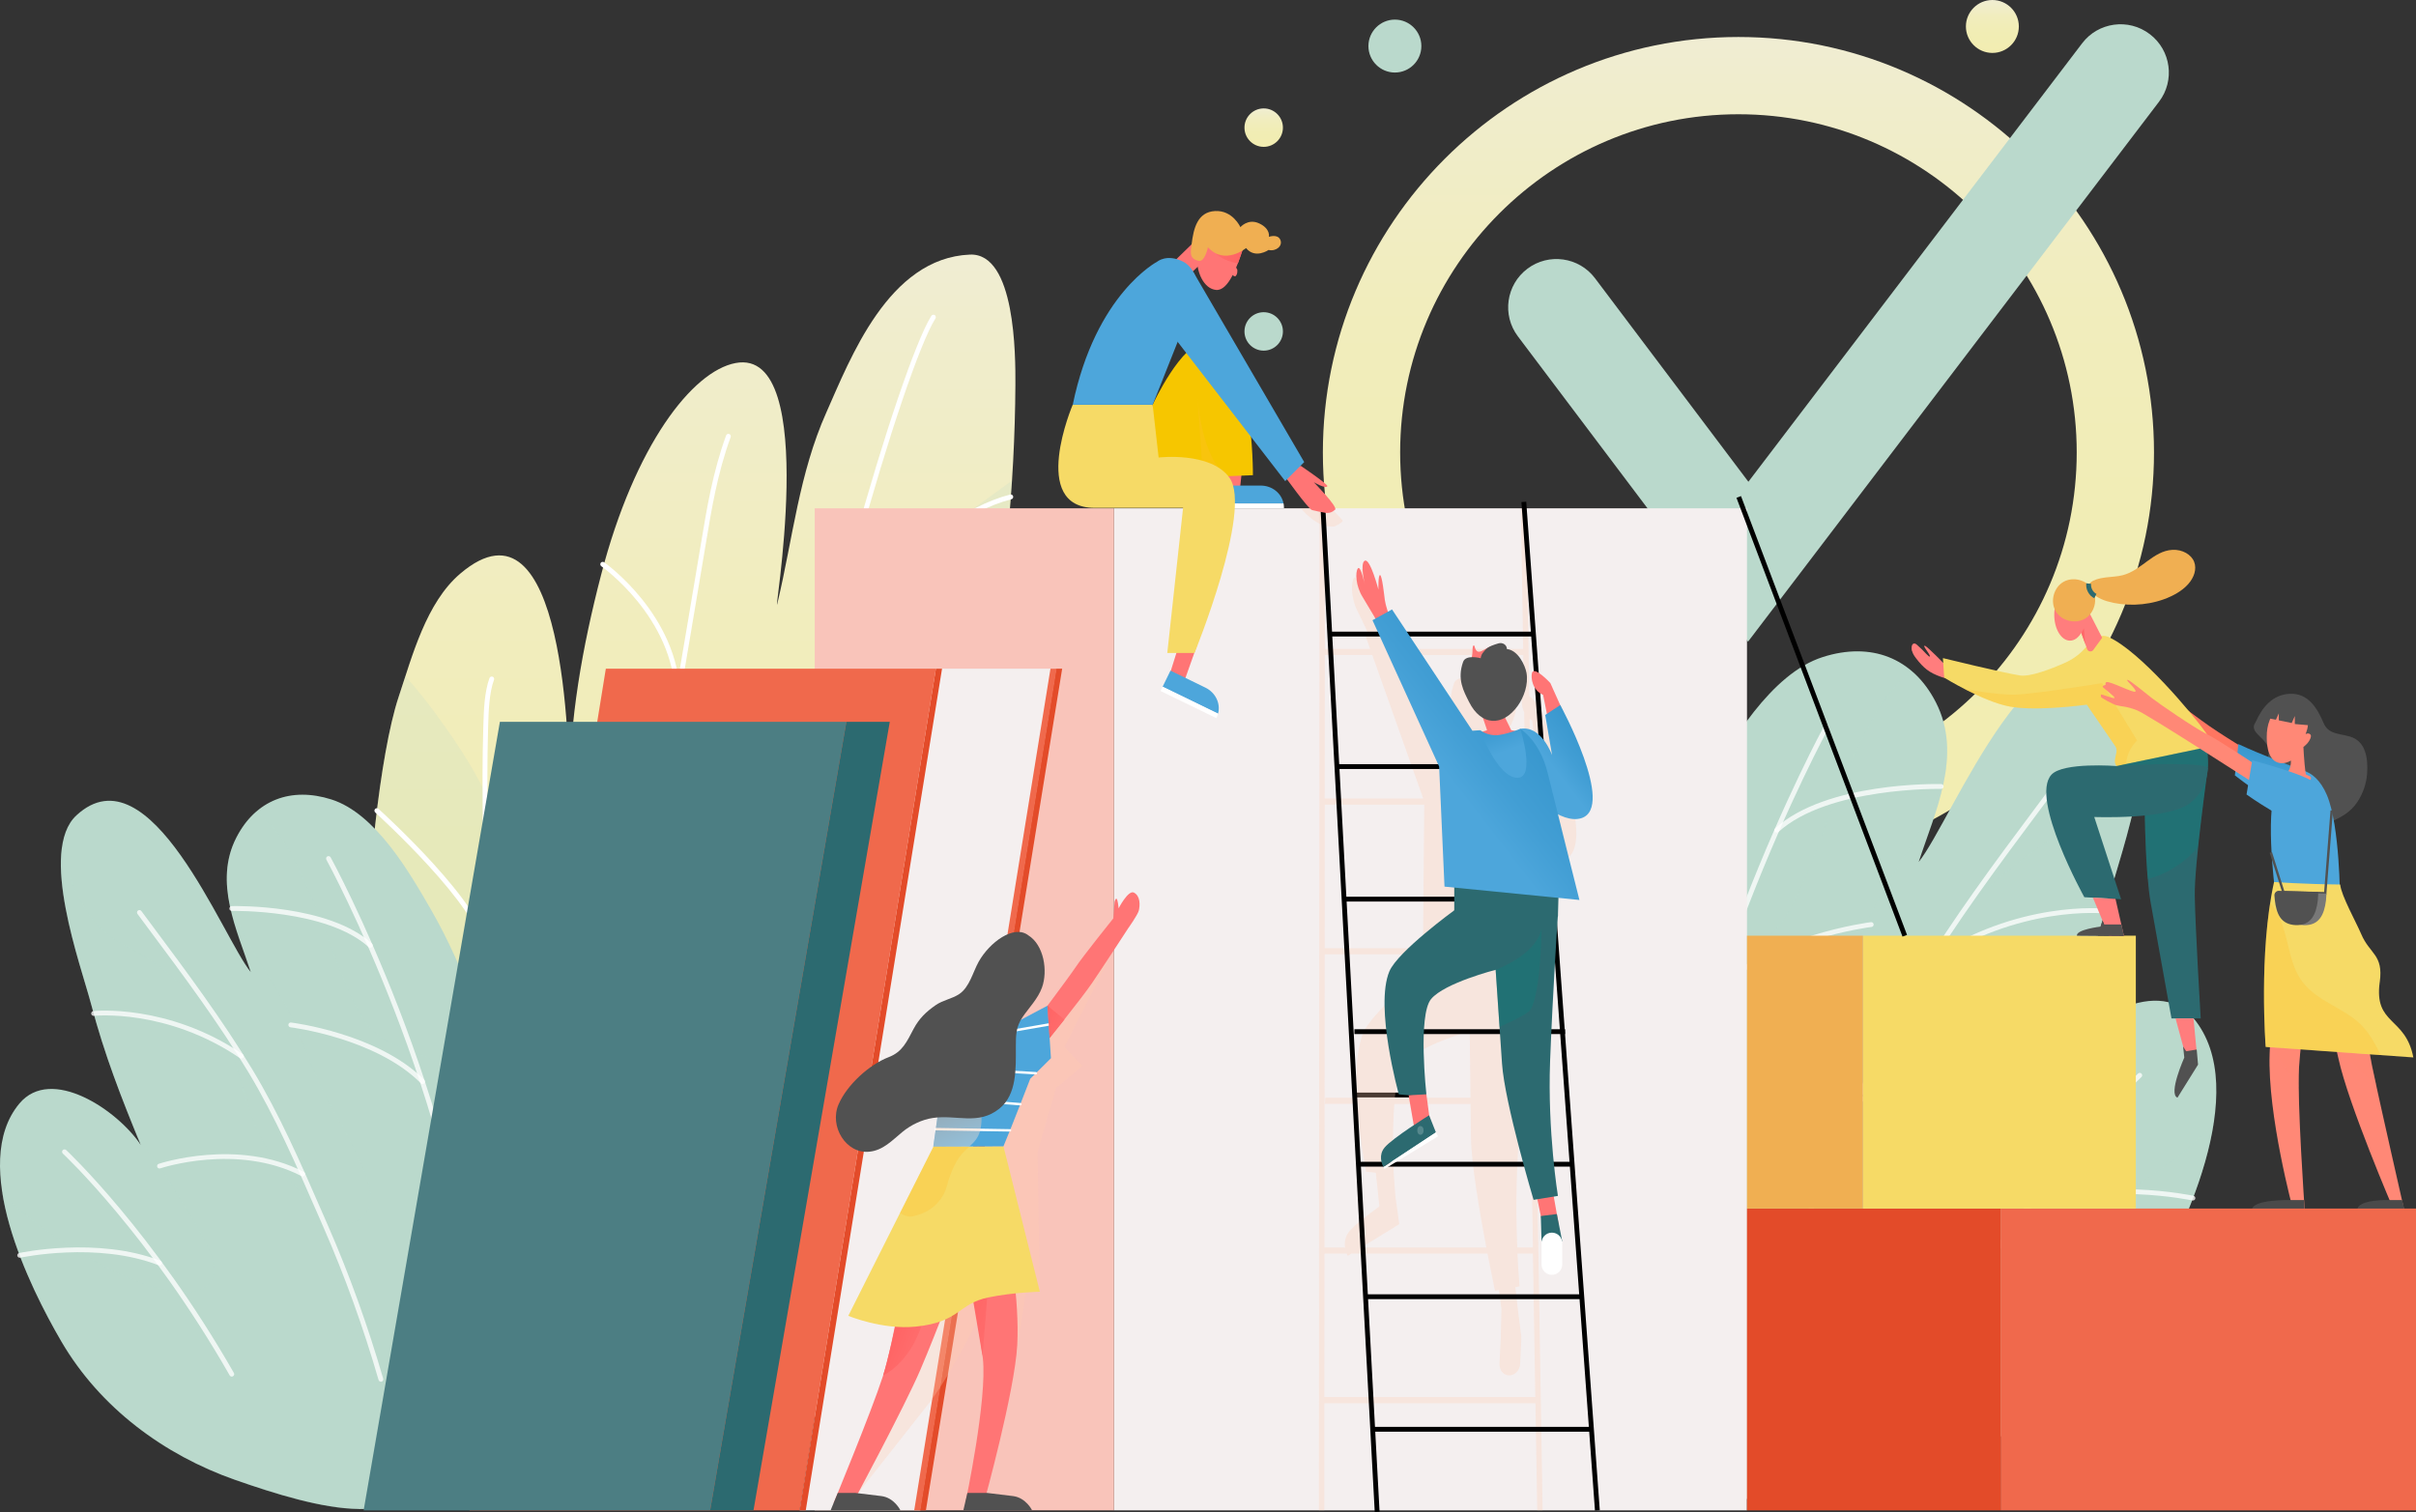 <?xml version="1.0" encoding="UTF-8"?><svg xmlns="http://www.w3.org/2000/svg" xmlns:xlink="http://www.w3.org/1999/xlink" viewBox="0 0 500.16 313.12"><rect x="0" y="0" width="500.16" height="313.12" fill="#333333" stroke="none"/><defs><style>.cls-1{fill:url(#_17);}.cls-2{fill:url(#linear-gradient-7);}.cls-2,.cls-3{opacity:.31;}.cls-2,.cls-3,.cls-4,.cls-5,.cls-6,.cls-7,.cls-8,.cls-9{mix-blend-mode:multiply;}.cls-2,.cls-3,.cls-10,.cls-11,.cls-12,.cls-13,.cls-14,.cls-15,.cls-16,.cls-17,.cls-18,.cls-19,.cls-20,.cls-21,.cls-22,.cls-6,.cls-7,.cls-8,.cls-9,.cls-23,.cls-24,.cls-25,.cls-26,.cls-27{fill-rule:evenodd;}.cls-3{fill:url(#linear-gradient-8);}.cls-28{fill:url(#linear-gradient);}.cls-29{fill:#f9c4ba;}.cls-30,.cls-21{fill:#f4efef;}.cls-31,.cls-22{fill:#f6da66;}.cls-32{fill:#f6c600;}.cls-33{fill:#fff;}.cls-34,.cls-20{fill:#f0694c;}.cls-35,.cls-19{fill:#f0af52;}.cls-36{fill:#ff7d7d;}.cls-37{fill:#ff7575;}.cls-38,.cls-4,.cls-5{fill:#bad9cc;}.cls-39,.cls-18{fill:#e34b29;}.cls-40{fill:#4a4a4a;}.cls-41{fill:#56888d;}.cls-42{fill:#4da6db;}.cls-43,.cls-17{fill:#515151;}.cls-4{opacity:.2;}.cls-44{fill:url(#_17-5);}.cls-45{fill:url(#_17-4);}.cls-46{fill:url(#_17-3);}.cls-47{fill:url(#_17-2);}.cls-10{fill:url(#linear-gradient-14);}.cls-11{fill:url(#linear-gradient-11);}.cls-12{fill:url(#linear-gradient-15);}.cls-13{fill:url(#linear-gradient-16);}.cls-5{opacity:.24;}.cls-48{fill:url(#linear-gradient-2);}.cls-49{opacity:.77;}.cls-14{fill:#2c6a70;}.cls-15{fill:#4c7e83;}.cls-16{fill:#787878;}.cls-6{fill:#ffbf30;}.cls-6,.cls-7{opacity:.29;}.cls-7{fill:#ffccb0;}.cls-8{fill:#07827c;opacity:.3;}.cls-50{fill:url(#linear-gradient-13);}.cls-51{fill:url(#linear-gradient-12);}.cls-52{fill:url(#linear-gradient-10);}.cls-53{isolation:isolate;}.cls-9{fill:url(#_52);opacity:.4;}.cls-23{fill:url(#linear-gradient-9);}.cls-24{fill:url(#linear-gradient-3);}.cls-25{fill:url(#linear-gradient-4);}.cls-26{fill:url(#linear-gradient-6);}.cls-27{fill:url(#linear-gradient-5);}</style><linearGradient id="linear-gradient" x1="359.89" y1="179.73" x2="359.89" y2="7.66" gradientUnits="userSpaceOnUse"><stop offset="0" stop-color="#f2edb1"/><stop offset=".39" stop-color="#f1edb4"/><stop offset=".68" stop-color="#f1edbd"/><stop offset=".94" stop-color="#f0edcd"/><stop offset="1" stop-color="#f0edd3"/></linearGradient><linearGradient id="linear-gradient-2" x1="143.15" y1="290.75" x2="143.15" y2="52.71" xlink:href="#linear-gradient"/><linearGradient id="linear-gradient-3" x1="188.22" y1="70.25" x2="199.74" y2="70.25" gradientTransform="translate(255.84 197.92) rotate(-32.87)" gradientUnits="userSpaceOnUse"><stop offset="0" stop-color="#ff7661"/><stop offset="1" stop-color="#ff7661"/></linearGradient><linearGradient id="linear-gradient-4" x1="187.95" y1="58.69" x2="188.14" y2="44.34" xlink:href="#linear-gradient-3"/><linearGradient id="linear-gradient-5" x1="128.72" y1="46.45" x2="136.1" y2="40.77" gradientTransform="translate(338.39 205.34) rotate(-38.07)" gradientUnits="userSpaceOnUse"><stop offset="0" stop-color="#4da6db"/><stop offset=".34" stop-color="#429ed4"/><stop offset=".9" stop-color="#3595cc"/></linearGradient><linearGradient id="linear-gradient-6" x1="483.68" y1="241.99" x2="484.8" y2="158.72" gradientUnits="userSpaceOnUse"><stop offset="0" stop-color="#ff8876"/><stop offset="1" stop-color="#ff8876"/></linearGradient><linearGradient id="linear-gradient-7" x1="473" y1="223.9" x2="473.15" y2="212.79" xlink:href="#linear-gradient-6"/><linearGradient id="linear-gradient-8" x1="487.76" y1="223.62" x2="487.89" y2="214.36" xlink:href="#linear-gradient-6"/><linearGradient id="linear-gradient-9" x1="473.77" y1="161.24" x2="474.08" y2="138.38" xlink:href="#linear-gradient-6"/><linearGradient id="linear-gradient-10" x1="432.95" y1="120.8" x2="432.95" y2="123.89" gradientUnits="userSpaceOnUse"><stop offset="0" stop-color="#2c6a70"/><stop offset="1" stop-color="#2c6a70"/></linearGradient><linearGradient id="linear-gradient-11" x1="434.92" y1="151.25" x2="466.92" y2="151.25" xlink:href="#linear-gradient-6"/><linearGradient id="linear-gradient-12" x1="261.61" y1="30.42" x2="261.61" y2="22.45" xlink:href="#linear-gradient"/><linearGradient id="linear-gradient-13" x1="412.46" y1="10.97" x2="412.46" y2="0" xlink:href="#linear-gradient"/><linearGradient id="_17" x1="434.68" y1="130.55" x2="430.18" y2="132.29" gradientUnits="userSpaceOnUse"><stop offset="0" stop-color="#ff4a4a"/><stop offset="1" stop-color="#ff7575"/></linearGradient><linearGradient id="_17-2" x1="255.52" y1="271.1" x2="229.93" y2="280.97" gradientTransform="translate(424.48) rotate(-180) scale(1 -1)" xlink:href="#_17"/><linearGradient id="_17-3" x1="253.9" y1="257.27" x2="207.63" y2="275.11" gradientTransform="translate(424.48) rotate(-180) scale(1 -1)" xlink:href="#_17"/><linearGradient id="_52" x1="231.55" y1="220.18" x2="223.35" y2="241.47" gradientTransform="translate(424.48) rotate(-180) scale(1 -1)" gradientUnits="userSpaceOnUse"><stop offset="0" stop-color="#ff772b"/><stop offset="1" stop-color="#fff"/></linearGradient><linearGradient id="_17-4" x1="221.63" y1="206.11" x2="200.17" y2="214.39" gradientTransform="translate(424.48) rotate(-180) scale(1 -1)" xlink:href="#_17"/><linearGradient id="linear-gradient-14" x1="322.04" y1="159.55" x2="331.61" y2="152.18" gradientTransform="matrix(1, 0, 0, 1, 0, 0)" xlink:href="#linear-gradient-5"/><linearGradient id="linear-gradient-15" x1="300.18" y1="161.54" x2="319.81" y2="146.43" gradientTransform="matrix(1, 0, 0, 1, 0, 0)" xlink:href="#linear-gradient-5"/><linearGradient id="linear-gradient-16" x1="312.11" y1="155.42" x2="308.94" y2="146.47" gradientTransform="matrix(1, 0, 0, 1, 0, 0)" xlink:href="#linear-gradient-5"/><linearGradient id="_17-5" x1="445.01" y1="14.09" x2="417.54" y2="24.69" gradientTransform="translate(-135.97 -118.66) rotate(20.84)" xlink:href="#_17"/></defs><g class="cls-53"><g id="_レイヤー_2"><g id="Layer_2"><g><path class="cls-28" d="m359.89,179.73c-47.44,0-86.03-38.59-86.03-86.03S312.45,7.66,359.89,7.66s86.03,38.59,86.03,86.03-38.59,86.03-86.03,86.03Zm0-156.07c-38.62,0-70.03,31.42-70.03,70.03s31.42,70.03,70.03,70.03,70.03-31.42,70.03-70.03-31.42-70.03-70.03-70.03Z"/><path class="cls-38" d="m361.88,132.88l-47.65-63.23c-3.32-4.41-2.44-10.68,1.97-14,4.41-3.32,10.68-2.44,14,1.97l31.75,42.14L431.04,8.97c3.34-4.4,9.62-5.25,14.01-1.9,4.4,3.34,5.25,9.62,1.9,14.01l-85.08,111.8Z"/><g><path class="cls-38" d="m370.61,310.46c9.07-.09,20.65-3.73,30.37-7.14,17.57-6.15,33.26-17.8,42.74-33.99,7.87-13.44,22.75-43.64,10.36-58.51-7.85-9.42-24.19,1.66-29.82,10.13,4.72-11.51,8.9-22.12,12.16-34.51,2.55-9.69,12.98-37.84,3.63-46.48-18.1-16.73-35.92,30.06-42.84,38.52,3.39-10.38,9.14-22.09,3.55-33.03-4.78-9.34-13.5-12.55-23.39-9.4-10.79,3.44-19.09,17.75-24.41,27-8.28,14.38-13.94,30.93-17.18,47.16-5.35,26.82-20.19,77.21-1.06,99.98l35.89.26Z"/><path class="cls-5" d="m333.96,218.82c2.18-3.05,4.52-5.98,7.06-8.74,3.56-3.88,7.59-7.99,12.34-10.4,3.38-1.71,7.13-2.53,10.48-4.3,3.42-1.82,5.42-4.62,7.21-7.99,3.99-7.5,6.37-15.84,9.69-23.65,2.31-5.43,4.49-10.94,7.55-16.01,1.88-3.11,4.45-6.72,7.73-8.55,1.84,1.63,3.45,3.71,4.75,6.26,2.67,5.22,2.74,10.62,1.73,15.97-.72,1.67-1.45,3.33-2.2,4.99-3.8,8.44-9.7,15.68-13.55,24.06-3.2,6.96-5.43,14.36-9.23,21.03-2.7,4.74-5.53,9.44-7.62,14.5-1.42,3.42-3.47,8.5-.9,11.88,2.12,2.79,5.41,2.54,8.25,1.05,4.22-2.21,7.61-6.12,10.57-9.77,2.33-2.87,4.69-5.9,6.46-9.16,3.35-6.16,4.7-13.28,6.96-19.87,1.26-3.7,2.77-7.38,5.02-10.6,2.62-3.75,6.41-6.69,9.89-9.61,3.86-3.23,7.6-5.76,12.04-8.11,3.17-1.67,5.73-3.64,7.93-6.48,3.85-4.97,6.19-11.06,7.53-17.2,1.52,12-5.24,30.74-7.23,38.29-3.11,11.8-7.05,21.99-11.49,32.87-2.77,3.3-5.3,6.84-7.63,10.55-3.14,4.99-6.49,10.13-9.12,15.41-1.62,3.26-3.62,7.88.06,10.49,3.58,2.54,9.06,1.17,12.89.04,4.7-1.39,9.31-3.41,13.57-5.83,8.08-4.59,16.82-10.12,23.54-17.17-2.13,13.53-9.66,28.23-14.52,36.54-9.48,16.2-25.17,27.84-42.74,33.99-9.72,3.4-21.3,7.04-30.37,7.14l-35.89-.26c-17.24-20.52-6.89-63.46-.76-91.38Z"/><g class="cls-49"><path class="cls-33" d="m365.23,279.08s-.09,0-.14-.02c-.27-.08-.42-.35-.34-.62,3.79-13.06,8.36-25.73,13.58-37.65l1.59-3.64c5.08-11.63,10.33-23.66,16.93-34.61,7.43-12.33,16.17-24.05,24.62-35.38l2.71-3.63c.17-.22.48-.27.7-.1.22.17.27.48.1.7l-2.71,3.63c-8.44,11.32-17.16,23.02-24.57,35.3-6.57,10.9-11.81,22.9-16.87,34.5l-1.59,3.64c-5.2,11.88-9.76,24.51-13.54,37.53-.06.22-.26.36-.48.36Z"/></g><g class="cls-49"><path class="cls-33" d="m401.87,277.83c-.08,0-.17-.02-.25-.07-.24-.14-.32-.44-.19-.68,19.83-34.75,40.99-54.59,41.2-54.78.2-.19.52-.18.71.03.19.2.18.52-.03.71-.21.2-21.26,19.94-41.02,54.55-.09.16-.26.25-.43.25Z"/></g><g class="cls-49"><path class="cls-33" d="m341.68,269.12s-.02,0-.04,0c-.28-.02-.48-.26-.46-.54,4.31-59.24,36.14-117.67,36.46-118.25.13-.24.44-.33.68-.2.24.13.33.44.2.68-.32.58-32.05,58.82-36.34,117.84-.02.26-.24.46-.5.46Z"/></g><g class="cls-49"><path class="cls-33" d="m419.62,250.5c-.2,0-.39-.12-.47-.32-.1-.26.03-.55.28-.65,15.45-6,34.47-1.95,34.66-1.91.27.06.44.33.38.59-.06.27-.33.44-.6.38-.19-.04-18.92-4.03-34.08,1.86-.06.02-.12.03-.18.03Z"/></g><g class="cls-49"><path class="cls-33" d="m399.53,199.65c-.16,0-.32-.08-.41-.22-.16-.23-.1-.54.13-.69,18.33-12.46,36.45-10.59,36.63-10.57.27.03.47.28.44.55s-.28.47-.55.44c-.17-.02-17.94-1.84-35.95,10.41-.09.06-.18.09-.28.09Z"/></g><g class="cls-49"><path class="cls-33" d="m384.44,228.62c-.18,0-.36-.1-.44-.27-.13-.25-.03-.55.21-.67,16.21-8.39,35.38-2.04,35.57-1.98.26.09.4.37.31.63-.09.26-.37.4-.63.31-.19-.06-18.96-6.27-34.79,1.92-.07.04-.15.06-.23.06Z"/></g><g class="cls-49"><path class="cls-33" d="m367.82,172.42c-.14,0-.27-.05-.37-.16-.19-.2-.17-.52.03-.71,10.6-9.64,33.43-9.21,34.4-9.19.28,0,.49.24.49.51,0,.28-.26.47-.51.49-.23,0-23.4-.43-33.7,8.93-.1.09-.22.13-.34.13Z"/></g><g class="cls-49"><path class="cls-33" d="m354.98,205.9c-.13,0-.25-.05-.35-.15-.2-.19-.2-.51,0-.71,11.37-11.43,32.48-14.05,32.69-14.08.28-.04.52.16.56.44.03.27-.16.52-.44.55-.21.03-20.98,2.61-32.1,13.79-.1.1-.23.15-.35.15Z"/></g></g><g><g><path class="cls-48" d="m76.12,197.36c-.34-12.62,2.42-41.08,6.41-53.06,2.79-8.38,5.68-19.51,12.77-25.53,21.7-18.43,22.54,36.42,22.57,45.61,0-15.35,2.68-30.34,6.57-45.34,6.98-26.9,18.9-42.16,27.82-43.86,17.97-3.44,7.3,55.61,8.72,49.59,3.14-13.28,4.45-26.72,10.09-39.36,4.95-11.11,12.83-31.99,29.73-32.69,9.41-.39,9.44,20.86,9.41,26.93-.12,21.11-2.27,42.28-6.12,63.02-6.15,33.19-5.85,70.68-21.37,100.75-9.88,19.14-24.77,46.26-49.49,47.33l-43.28-.07c-2.46-2.98-12.55-46.33-13.83-93.33Z"/><path class="cls-4" d="m207.16,101.25c-5.61,4.11-12.33,8.3-16.31,14.14-1.93,2.84-2.8,6.2-2.63,9.62.13,2.71,1.27,5.47.95,8.19-.54,4.63-7.4,5.74-10.87,7.24-14.22,6.14-27.83,14.71-39.85,24.44-10.18,8.24-21.04,19.15-21.23,33.12,0,.43-.54.66-.85.35-8.46-8.39-10.33-21.26-14.85-31.82-2.69-6.29-6.59-12.18-10.58-17.71-2.19-3.04-4.52-6-7.02-8.8-.48,1.47-.93,2.91-1.39,4.26-3.99,11.98-6.75,40.44-6.41,53.06,1.28,47,11.37,90.34,13.83,93.33l43.28.07c11.71-.51,21.2-6.86,29.01-15.44.3-2.1.63-4.19,1.03-6.28,3.52-18.32,11.6-36.17,27.08-47.36.33-.24.67-.47,1.01-.7,7.08-25.13,8.03-52.97,12.72-78.3,2.64-14.21,4.45-28.62,5.38-43.08-.77.55-1.55,1.1-2.32,1.66Z"/><path class="cls-33" d="m117.05,277.84c-.18,0-.35-.1-.44-.27-12.07-23.1-17.71-53.39-16.75-90.02.15-5.87.11-11.85.07-17.62-.04-6.2-.09-12.6.11-18.9l.02-.7c.09-3.13.21-7.02,1.27-9.91.1-.26.38-.39.64-.3.26.1.39.38.3.64-1.01,2.74-1.12,6.54-1.21,9.59l-.02.71c-.19,6.28-.15,12.68-.11,18.86.04,5.79.08,11.77-.07,17.66-.95,36.46,4.64,66.58,16.64,89.53.13.24.03.55-.21.67-.07.04-.15.06-.23.06Z"/><path class="cls-33" d="m146.05,281.84c-.17,0-.34-.09-.44-.25-9.74-17.26-10.81-37.77-11.84-57.6l-.1-1.86c-1.07-20.45.27-41.51,4.21-66.27,1.38-8.66,2.87-17.45,4.32-25.94.99-5.81,1.97-11.62,2.93-17.44,1.2-7.24,2.43-14.73,5.19-22.31.09-.26.38-.39.64-.3.26.09.39.38.3.64-2.73,7.48-3.96,14.93-5.15,22.13-.96,5.82-1.95,11.63-2.93,17.44-1.44,8.5-2.93,17.28-4.31,25.93-3.94,24.69-5.27,45.68-4.2,66.06l.1,1.86c1.03,19.71,2.09,40.1,11.71,57.16.14.24.05.55-.19.68-.08.04-.16.06-.25.06Z"/><path class="cls-33" d="m160.39,291.63c-.23,0-.44-.16-.49-.39-6.25-27.74-.99-77.65,1.83-104.47l.57-5.4c3.91-37.72,24.09-105.8,30.51-115.97.15-.23.46-.3.69-.16.23.15.3.46.16.69-6.38,10.11-26.46,77.92-30.36,115.54l-.57,5.4c-2.82,26.76-8.07,76.56-1.85,104.14.06.27-.11.54-.38.6-.04,0-.07.01-.11.01Z"/><path class="cls-33" d="m171.58,134.91c-.1,0-.2-.03-.29-.09-.23-.16-.28-.47-.12-.7.19-.27,18.89-26.83,37.96-31.71.27-.07.54.09.61.36.07.27-.09.54-.36.61-18.71,4.79-37.2,31.05-37.38,31.31-.1.14-.25.21-.41.21Z"/><path class="cls-33" d="m163.47,176.21c-.1,0-.2-.03-.29-.09-.22-.16-.28-.47-.12-.7.85-1.18,20.98-29.04,40.68-31.71.28-.05.53.15.56.43.04.27-.15.53-.43.56-19.27,2.62-39.8,31.02-40,31.31-.1.14-.25.21-.41.21Z"/><path class="cls-33" d="m140.3,144.7c-.27,0-.49-.22-.5-.49-.32-16.36-15.16-26.85-15.31-26.95-.23-.16-.28-.47-.13-.7.16-.23.47-.28.7-.13.15.11,15.41,10.88,15.74,27.76,0,.28-.21.5-.49.51h0Z"/><path class="cls-33" d="m135.21,180.92c-.27,0-.49-.22-.5-.49-.32-16.37-15.57-27.98-15.72-28.1-.22-.17-.27-.48-.1-.7.17-.22.48-.27.7-.1.16.12,15.8,12.02,16.12,28.88,0,.28-.21.5-.49.51h0Z"/><path class="cls-33" d="m100.25,196.88c-.27,0-.5-.22-.5-.49-.15-8.24-21.85-27.95-22.07-28.15-.2-.19-.22-.5-.04-.71.19-.21.5-.22.71-.04.91.82,22.24,20.21,22.4,28.87,0,.28-.21.5-.49.51h0Z"/><path class="cls-33" d="m104.39,241.04c-.27,0-.49-.21-.5-.49-.02-.8-.44-19.77,11.53-27.28.23-.15.54-.08.69.16.15.23.08.54-.16.69-11.5,7.2-11.07,26.21-11.07,26.4,0,.28-.21.51-.49.51h-.02Z"/></g><g><path class="cls-38" d="m74.32,312.47c-7.64-.08-17.4-3.15-25.59-6.01-14.8-5.18-28.02-14.99-36-28.64-6.63-11.32-19.17-36.76-8.73-49.29,6.61-7.94,20.38,1.4,25.12,8.53-3.98-9.69-7.49-18.63-10.24-29.07-2.15-8.16-10.93-31.88-3.06-39.15,15.25-14.09,30.26,25.32,36.09,32.45-2.86-8.74-7.7-18.61-2.99-27.82,4.03-7.87,11.37-10.57,19.7-7.92,9.09,2.89,16.08,14.96,20.57,22.75,6.98,12.12,11.74,26.06,14.47,39.73,4.51,22.59,17.01,65.04.9,84.23l-30.23.22Z"/><path class="cls-5" d="m105.19,235.27c-1.83-2.57-3.81-5.04-5.95-7.36-3-3.27-6.39-6.73-10.39-8.76-2.84-1.44-6.01-2.13-8.83-3.63-2.88-1.53-4.57-3.89-6.07-6.73-3.36-6.32-5.37-13.34-8.16-19.92-1.94-4.58-3.78-9.22-6.36-13.49-1.58-2.62-3.75-5.66-6.51-7.2-1.55,1.37-2.9,3.12-4,5.28-2.25,4.4-2.31,8.95-1.46,13.46.61,1.4,1.22,2.81,1.85,4.21,3.2,7.11,8.17,13.21,11.41,20.27,2.69,5.86,4.57,12.1,7.77,17.72,2.28,4,4.66,7.95,6.42,12.22,1.19,2.88,2.92,7.16.76,10.01-1.79,2.35-4.56,2.14-6.95.88-3.56-1.86-6.41-5.16-8.91-8.23-1.96-2.42-3.95-4.97-5.44-7.71-2.82-5.19-3.96-11.19-5.86-16.74-1.07-3.12-2.33-6.22-4.23-8.93-2.21-3.16-5.4-5.64-8.33-8.09-3.25-2.72-6.41-4.86-10.14-6.83-2.67-1.41-4.82-3.07-6.68-5.46-3.24-4.18-5.21-9.31-6.35-14.49-1.28,10.11,4.42,25.9,6.09,32.25,2.62,9.94,5.94,18.53,9.68,27.69,2.33,2.78,4.46,5.77,6.42,8.89,2.64,4.2,5.47,8.53,7.68,12.98,1.37,2.75,3.05,6.64-.05,8.84-3.02,2.14-7.64.99-10.86.03-3.96-1.17-7.84-2.87-11.43-4.91-6.81-3.87-14.17-8.52-19.83-14.46,1.79,11.4,8.14,23.78,12.23,30.78,7.98,13.64,21.2,23.46,36,28.64,8.19,2.87,17.95,5.93,25.59,6.01l30.23-.22c14.52-17.29,5.8-53.46.64-76.97Z"/><g class="cls-49"><path class="cls-33" d="m78.85,286.11c-.22,0-.42-.14-.48-.36-3.18-10.97-7.02-21.6-11.4-31.6l-1.34-3.07c-4.26-9.77-8.67-19.87-14.2-29.04-6.24-10.34-13.58-20.2-20.69-29.72l-2.28-3.07c-.16-.22-.12-.54.1-.7.22-.17.53-.12.7.1l2.28,3.07c7.12,9.55,14.48,19.42,20.74,29.81,5.57,9.23,9.99,19.36,14.26,29.16l1.34,3.07c4.4,10.04,8.25,20.72,11.45,31.73.08.27-.08.54-.34.62-.05.01-.09.02-.14.02Z"/></g><g class="cls-49"><path class="cls-33" d="m47.98,285.06c-.17,0-.34-.09-.43-.25-16.63-29.14-34.36-45.77-34.54-45.93-.2-.19-.21-.5-.03-.71.19-.2.51-.21.71-.03.18.17,18.01,16.89,34.73,46.17.14.24.05.54-.19.68-.08.04-.16.07-.25.07Z"/></g><g class="cls-49"><path class="cls-33" d="m98.68,277.72c-.26,0-.48-.2-.5-.46-3.62-49.7-30.34-98.75-30.61-99.24-.13-.24-.04-.55.2-.68.24-.13.55-.04.68.2.27.49,27.09,49.73,30.73,99.65.02.28-.19.51-.46.54-.01,0-.02,0-.04,0Z"/></g><g class="cls-49"><path class="cls-33" d="m33.03,262.04c-.06,0-.12-.01-.18-.03-12.75-4.96-28.51-1.6-28.66-1.57-.27.06-.54-.11-.6-.38-.06-.27.11-.54.38-.59.16-.04,16.2-3.45,29.24,1.61.26.1.38.39.28.65-.08.2-.27.32-.47.32Z"/></g><g class="cls-49"><path class="cls-33" d="m49.95,219.2c-.1,0-.19-.03-.28-.09-15.16-10.31-30.08-8.77-30.24-8.75-.27.03-.52-.17-.55-.44-.03-.27.17-.52.44-.55.15-.02,15.44-1.59,30.91,8.92.23.16.29.47.13.69-.1.14-.25.22-.41.22Z"/></g><g class="cls-49"><path class="cls-33" d="m62.66,243.61c-.08,0-.16-.02-.23-.06-13.31-6.89-29.09-1.67-29.25-1.61-.26.09-.55-.05-.63-.31-.09-.26.05-.55.31-.63.16-.05,16.34-5.41,30.03,1.67.25.13.34.43.21.67-.09.17-.26.27-.44.27Z"/></g><g class="cls-49"><path class="cls-33" d="m76.67,196.26c-.12,0-.24-.04-.34-.13-8.65-7.87-28.14-7.51-28.34-7.5-.3,0-.51-.21-.51-.49,0-.28.21-.5.49-.51.82-.02,20.08-.38,29.03,7.76.2.19.22.5.03.71-.1.11-.23.16-.37.16Z"/></g><g class="cls-49"><path class="cls-33" d="m87.48,224.47c-.13,0-.26-.05-.35-.15-9.35-9.4-26.82-11.57-26.99-11.59-.27-.03-.47-.28-.44-.55.03-.28.28-.48.56-.44.18.02,17.99,2.23,27.58,11.88.19.2.19.51,0,.71-.1.1-.23.15-.35.15Z"/></g></g></g><g><path class="cls-24" d="m445.46,144.54s5.95,5.29,9.13,7.9c4.74,3.88,11.42,7.84,11.42,7.84l.72-4.03s-7.16-4.22-10.92-7.02c-3.76-2.8-8.27-6.04-8.27-6.04l-2.08,1.35Z"/><path class="cls-25" d="m446.06,144.82c.05.04.06.07.01.09-1-.59-1.88-1.09-3-1.41-.71-.21-1.39-.43-2.11-.59-.35-.08-1.15-.43-1.41-.72-.72-.78,1.94.3,2.23.12.18-.11-1.42-.61-1.76-.8-.65-.35-1.28-.59-1.77-1.14-.46-.71,3.23,1.08,3.6.98.32-.09-1.1-.87-1.69-1.23-.5-.31-2.13-1.53-1.2-1.31.3.07,1.54.8,1.76.91.39.19,1.83.84,1.94.8.26-.09-.75-.85-1.48-1.38-.63-.46-1.11-.67-1.44-1.24-.52-.96,3.18,1.47,3.73,1.85.35.24,2,1.16,1.47.19-.22-.4-1.18-1.76-.82-1.83.39-.08,1.55,1.59,1.69,1.87.3.55.53,1.06.87,1.6.33.52.77,1.39,2.7,2.94.23.19-.77-.42-.95-.23-.39.41-1.56,1.25-2.39.51Z"/><path class="cls-17" d="m466.99,149.47c1.32-2.97,3.43-5.61,7-5.8,3.9-.21,5.78,3.09,7.04,6.05.98,2.31,3.11,2.14,5.41,2.79,3.41.96,3.8,4.66,3.6,7.68-.13,2.03-.86,4.12-1.99,5.84-1.42,2.16-3.33,3.19-5.67,4.22-1.81.79-3.55,1.28-5.53.79-1.91-.47-2.86-1.47-4.05-2.92-1.8-2.19-2.91-5.18-3.31-7.95-.23-1.54.1-2.91.17-4.42.13-3-4.48-3.9-2.66-6.27Z"/><path class="cls-27" d="m463.37,154.07c-.18,2.17-.42,4.33-.71,6.49,5.11,3.98,7.53,4.95,10.34,8.6,1.57,2.04,2.35-10.15,2.35-10.15,0,0-7.21-2.7-11.98-4.93Z"/><path class="cls-42" d="m470.79,164.24c.23-.97.42-2.98,2.24-4.29,1.27-.91,5.99-1.68,8.69,4.7,2.7,6.38,2.71,21.61,2.71,21.61l-13.14.65s-2.27-15.35-.5-22.67Z"/><g><path class="cls-26" d="m471.88,187.32s-1.55,18.09-2.02,30.84c-.47,12.76,4.86,32.39,4.86,32.39h2.4s-1.59-22.64-1.18-29.46c.54-8.98,3.22-23.41,3.22-23.41,1.71,11.41,3.31,13.94,4.94,21.49,2.05,9.54,11.45,31.38,11.45,31.38h2.17s-4.77-20.92-6.71-29.98c-1-4.69-2.21-17.83-2.91-26.31-.37-4.43-6.64-7.33-6.64-7.33l-9.57.4Z"/><path class="cls-40" d="m476.97,248.5h-2.79s-7.98-.18-7.98,2.05h10.9l-.14-2.05h0Z"/><path class="cls-40" d="m497.28,248.5h-2.79s-6.47-.18-6.47,2.05h9.78l-.52-2.05h0Z"/><path class="cls-2" d="m469.91,216.52l5.95,8.58s0-3.57.16-5.47.25-2.68.25-2.68l-6.37-.43Z"/><polygon class="cls-3" points="483.7 217.45 490.54 217.9 491.89 224.64 483.7 217.45"/><path class="cls-22" d="m492.66,203.35c.78-5.71-2.05-5.71-3.85-9.94-1.01-2.39-4.13-7.97-4.35-10.25-7.65-.07-13.69-.52-13.69-.52-3.24,14.7-1.73,34.15-1.73,34.15l30.57,2.18c-1.63-8.51-8.19-6.64-6.96-15.61Z"/><path class="cls-6" d="m488.18,211.64c-3.44-2.99-8.32-4.41-11.24-7.96-2.39-2.9-2.85-6.58-3.8-10.05-.63-2.29-1.51-4.88-3.17-6.68-2.16,13.91-.92,29.82-.92,29.82l23.84,1.7c-1.3-2.46-2.51-4.92-4.71-6.83Z"/></g><path class="cls-23" d="m477.38,160.39c-.15-.36-.43-3.53-.53-5.7.29-.23.54-.47.8-.74.54-.58.95-1.54.66-1.84-.25-.27-.59-.31-1-.1,0,0,.11-.35.19-.56.92-2.42-.41-5.02-3.27-5.29-1.41-.13-3.01.19-3.76,1.39-.17.27-.39.85-.59,1.54,0,0,0,0,0,0-.46,1.1-.63,2.35-.62,3.59,0,1.88.34,5.38,3.22,5.36.61,0,1.22-.21,1.79-.55.05.78-.22,2.01-.78,2.48-1.16.96-1.34,2.99-.41,3.52.6.35,2.27-.08,3.28-.38.91-.27,2.66-1.89,1.84-2.34-.25-.13-.8-.38-.8-.38Z"/><path class="cls-17" d="m471.16,145.68c-.75.62-2.13,2.97-2.13,2.97l2.13.38.6-1.31v1.45l2.67.55.64-1.45v1.66l3.25.28-.73-3.42s-1.59-1.45-3.55-1.42c-1.96.03-2.88.31-2.88.31Z"/></g><rect class="cls-30" x="230.62" y="105.26" width="131.04" height="207.5"/><path class="cls-7" d="m269.34,105.26s3.2,4.24,6.95,3.75c0,0,1.9-.9,1.65-1.25-.25-.35-2.34-2.5-2.34-2.5h-6.26Z"/><rect class="cls-29" x="168.66" y="105.26" width="61.96" height="207.5"/><rect class="cls-34" x="414.16" y="250.26" width="86" height="62.5"/><rect class="cls-39" x="361.66" y="250.26" width="52.5" height="62.5"/><rect class="cls-31" x="385.66" y="193.76" width="56.5" height="56.5"/><rect class="cls-35" x="361.66" y="193.76" width="24" height="56.5"/><polygon class="cls-21" points="190.52 312.76 165.54 312.76 193.75 138.47 218.73 138.47 190.52 312.76"/><polygon class="cls-18" points="166.81 312.76 165.54 312.76 193.75 138.47 195.02 138.47 166.81 312.76"/><polygon class="cls-18" points="191.68 312.76 190.42 312.76 218.63 138.47 219.89 138.47 191.68 312.76"/><polygon class="cls-20" points="190.52 312.76 189.26 312.76 217.47 138.47 218.73 138.47 190.52 312.76"/><rect x="376.64" y="99.76" width="1" height="97.15" transform="translate(-28.09 143.03) rotate(-20.72)"/><polygon class="cls-20" points="193.75 138.47 125.42 138.47 97.2 312.76 165.54 312.76 193.75 138.47"/><polygon class="cls-15" points="175.22 149.47 103.49 149.47 75.28 312.76 147.01 312.76 175.22 149.47"/><polygon class="cls-14" points="155.99 312.76 147.01 312.76 175.22 149.47 184.2 149.47 155.99 312.76"/><path class="cls-37" d="m256.14,55.82s-1.62-3.01-2.12-1.8c-.5,1.21,1.32,3.61,1.79,3.14.47-.47.33-1.34.33-1.34Z"/><rect x="280.09" y="226.25" width="13.5" height="1"/><g><path class="cls-36" d="m395.83,134.78c.14.56.46,1.05.81,1.51,1.59,2.07,2.75,3.01,5.21,3.88.42.15.87.28,1.31.2.44-.08.86-.43.87-.88.01-.4-.28-.73-.56-1.01-1.44-1.5-4.1-4.22-4.89-4.72-.98-.38,1.58,2.33.78,2.19-.96-.83-1.07-1.16-2.04-1.99-.31-.26-.78-.9-1.24-.65-.42.24-.37,1.1-.28,1.48Z"/><path class="cls-14" d="m444,167.33s.1,13.33,1.23,19.58c1.13,6.25,4.31,23.99,4.31,23.99h6.05s-1.13-18.96-1.23-25.42c-.1-6.46,2.73-26.53,2.73-26.53l-13.08,8.38Z"/><path class="cls-8" d="m452.51,177.91c1.01-.84,1.67-1.45,2.46-2.5.96-7.61,2.14-17.17,2.14-17.17l-13.11,9.1s.06,8.14.63,14.68c2.89-.73,5.63-2.22,7.88-4.1Z"/><path class="cls-31" d="m402.22,136.27l.27,4.05s8,4.97,13.63,6c5.64,1.03,15.89-.41,15.89-.41l5.91,8.63c.83,1.21-.73,2.78.24,4.08h0s2.15,1.92,7.79,1.47c5.64-.45,13.53-4.45,10.66-8.44-2.87-4-13.46-16.66-20.01-19.7-.92-.42-2.09-.57-3.87,1.15-.44.42-.8.8-1.09,1.14-1.16,1.31-2.6,2.33-4.21,3.04-2.89,1.28-7.14,2.91-9.25,2.59-3.38-.51-15.95-3.59-15.95-3.59Z"/><path class="cls-6" d="m417.29,143.84c-3.91.12-10.55-1.17-10.63-1.18,2.78,1.44,6.45,3.11,9.46,3.66,5.64,1.03,15.89-.41,15.89-.41l5.91,8.63c.83,1.21-.73,2.78.24,4.08,0,0,.65.58,2.16,1.02-.84-3.61,2.1-6.3,2.1-6.3l-7.24-11.88s-13.96,2.26-17.89,2.38Z"/><path class="cls-14" d="m456.89,154.71c.33,3.02.95,8.32-3.66,11.7-4.61,3.38-19.68,2.77-19.68,2.77l5.56,17.03-7.61-.42s-11.33-20.4-6.82-25.36c2.41-2.66,13.48-1.8,13.48-1.8l18.73-3.91Z"/><ellipse class="cls-36" cx="428.53" cy="127.3" rx="3.26" ry="5.36"/><path class="cls-36" d="m431.29,124.45l3.9,7.62-1.85,2.53c-.34.47-1.06.36-1.26-.18l-1.81-5.02,1.02-4.95Z"/><polygon class="cls-36" points="433.27 185.88 436.6 193.85 439.71 193.85 437.95 186.14 433.27 185.88"/><polygon class="cls-36" points="450.38 210.89 454.1 210.9 454.76 217.85 452.37 218.22 450.38 210.89"/><path class="cls-17" d="m434.85,191.88s-5.13.61-4.88,1.89l9.74.08-.55-2.41h-3.57l-.33-.8-.41,1.23Z"/><path class="cls-17" d="m451.96,216.71l.61.98,2.19-.36.28,3.13-4.26,6.84c-1.97-.75,1.41-8.3,1.41-8.3l-.24-2.28Z"/><path class="cls-19" d="m425.52,126.47c-1.11-2-.34-4.82,1.64-5.97s4.82-.42,6,1.54.5,4.81-1.44,6.02c-1.94,1.21-4.8.58-6.05-1.34l-.15-.26Z"/><path class="cls-19" d="m435.94,119.57c1.18-.15,2.39-.16,3.54-.47,3.88-1.02,6.26-5.01,10.24-5.24,2.08-.12,3.94.99,4.51,2.48.58,1.49,0,3.25-1.25,4.64s-3.1,2.43-5.06,3.13c-3.8,1.36-8.1,1.45-11.7.4-3.37-.98-6.47-4.15-.29-4.94Z"/><path class="cls-52" d="m433.56,123.89c-1.12-.57-1.8-1.85-1.66-3.1l.99.11c-.09.83.38,1.71,1.12,2.09l-.46.89Z"/></g><path class="cls-8" d="m438.42,158.58s14.67-.93,18.67.21c.03-1.34-.2-4.09-.2-4.09l-18.47,3.88Z"/><path class="cls-11" d="m466.92,158.33s-7.4-4.96-10.12-6.34c-2.73-1.38-9.78-6.24-11.34-7.45-1.56-1.2-4.67-3.84-5.06-3.76s1.92,1.92,1.69,2.41c-.22.49-5.33-2.24-6.02-1.93-.36.13-.07.52-.22.57s-.65.18-.53.43c.12.24,2.47,1.93,2.44,2.25-.02.32-2.75-.84-2.83-.69s.05.18.03.26c-.02.08-.1.11-.02.26s2.32,1.45,3.19,1.69c1.07.3,2.14.19,4.33,1.08,2.19.89,23.45,14.62,23.45,14.62l1-3.39Z"/><path class="cls-42" d="m478.63,161.72c-2.77-1.75-12.38-4.27-12.38-4.27l-1.17,7.07s9.58,6.88,12.38,5.97c2.8-.91,6.54-5.37,1.16-8.76Z"/><path class="cls-38" d="m294.25,9.54c0,3.03-2.46,5.48-5.48,5.48s-5.48-2.46-5.48-5.48,2.46-5.48,5.48-5.48,5.48,2.46,5.48,5.48Z"/><circle class="cls-51" cx="261.61" cy="26.43" r="3.98"/><circle class="cls-38" cx="261.61" cy="68.63" r="3.98"/><path class="cls-50" d="m417.94,5.48c0,3.03-2.46,5.48-5.48,5.48s-5.48-2.46-5.48-5.48,2.46-5.48,5.48-5.48,5.48,2.46,5.48,5.48Z"/><path class="cls-1" d="m430.87,131.07s.49-.75.53-.97l.31,3.3-.84-2.33Z"/><path class="cls-7" d="m229.42,198.93l-9.07,17.89,3.75,3.92-5.5,4.62-3.8,13.16.46,28.97-2.22-4.6-2.65,17.9-3.85-.43-2.51-10.11s-7.27,14.66-11.65,20.24c-4.37,5.58-14.71,18.65-14.71,18.65l9.57-29.51,10.97-35.89,6.4-17.76,17.68-20.84,7.14-6.23Z"/><g><path class="cls-37" d="m213.57,212.63s7.61-10.1,9.12-12.37c1.51-2.27,7.8-10.1,7.8-10.1l.25-3.43s.51-2.09.84,1.36c0,0,2-3.88,3.17-3.25,1.38.74,1.24,2.66,1.02,3.67-.2.9-2.25,3.77-2.25,3.77,0,0-5.49,8.44-7.44,11.28-2.37,3.47-10.29,13.26-10.29,13.26l-2.22-4.19Z"/><path class="cls-37" d="m200.03,259.62s-6.25,16.47-9.52,24.09c-3.27,7.62-13.98,27.57-13.98,27.57h-3.97s7.87-19.01,10.21-26.28c2.34-7.28,5.21-25.49,5.21-25.49l12.04.11Z"/><path class="cls-47" d="m191.62,271.55s-.92,5.01-3.95,9.01c-2.58,3.4-4.82,4.19-4.82,4.19.94-2.96,2.64-10.67,2.64-10.67l6.13-2.53Z"/><path class="cls-37" d="m208.77,256.82s2.34,12.15,1.82,21.73c-.52,9.58-6.85,32.48-6.85,32.48h-3.85s4.53-21.35,3.58-29.74c-.95-8.39-4.04-22.84-4.04-22.84l9.35-1.63Z"/><polygon class="cls-46" points="205.09 259.72 200.41 262.8 200.58 264.13 203.4 280.79 205.09 259.72"/><path class="cls-22" d="m207.74,237.38l7.53,30.11s-5.43.1-10.67,1.18c-6.3,1.3-5.85,5.11-15,6.04-6.89.71-13.99-2.23-13.99-2.23l17.62-35.04,14.52-.06Z"/><path class="cls-42" d="m216.85,208.25l.72,10.88-4.29,4.26c.92-2.39-4.29,11.12-5.55,13.99l-14.52.06s3.04-21.68,3.42-23.41c3.06-2.32,5.89-2.52,7.49-2.52,2.28,0,3.31.97,4.59,1.06,0,0,8.13-4.31,8.13-4.31Z"/><path class="cls-33" d="m196.34,216c-.12,0-.22-.09-.25-.21-.02-.14.07-.27.2-.29l20.76-3.59c.13-.03.27.07.29.2.02.14-.07.27-.2.29l-20.76,3.59s-.03,0-.04,0Z"/><path class="cls-33" d="m214.44,222.49h-.01l-19.57-1.13c-.14,0-.24-.13-.24-.26,0-.14.11-.23.26-.24l19.57,1.13c.14,0,.24.13.24.26,0,.13-.12.24-.25.24Z"/><path class="cls-33" d="m211.24,228.9s-.01,0-.02,0l-17.61-1.32c-.14,0-.24-.13-.23-.27.01-.14.13-.26.27-.23l17.61,1.32c.14,0,.24.13.23.27-.01.13-.12.23-.25.23Z"/><path class="cls-33" d="m209.09,234.32h0l-15.36-.25c-.14,0-.25-.12-.25-.25,0-.14.11-.25.25-.25h0l15.36.25c.14,0,.25.12.25.25,0,.14-.11.25-.25.25Z"/><g><path class="cls-9" d="m194.66,227.28l8.04,1.76c.67,1.49.59,3.55.2,5.12-.37,1.45-1.21,2.34-2.2,3.24l-7.48.03,1.44-10.16Z"/><path class="cls-6" d="m198.64,239.56c-.81,1.1-1.43,2.51-1.92,3.8-.51,1.33-.72,2.76-1.4,4.01-1.4,2.56-3.77,3.99-6.5,4.54-1.08.22-2.51-.72-2.51-.72l7.02-13.81,7.37.04c-.76.7-1.43,1.3-2.06,2.15Z"/></g><path class="cls-17" d="m212.86,193.67c3.26,2.01,4.1,7.39,2.85,10.83-.85,2.33-2.66,4.13-4.02,6.12-1.39,2.03-1.39,3.78-1.39,6.2,0,4.42.25,9.81-3.42,12.76-4.37,3.51-8.86,1.18-13.8,1.93-2.24.34-4.48,1.43-6.23,2.86-2.15,1.76-4,3.83-6.88,4.12-4.85.49-8.33-5.28-6.37-9.8,1.77-4.1,6.41-8.27,10.4-9.79,2.82-1.08,3.74-3.21,5.12-5.82,1.15-2.18,2.64-3.59,4.57-4.93,1.54-1.07,3.37-1.3,4.88-2.3,2.15-1.43,2.83-4.55,4.05-6.73,2.23-3.96,7.25-7.73,10.25-5.45Z"/><path class="cls-17" d="m204.25,309.15h-3.98l-.84,3.61h14.24s-1.26-2.63-3.97-2.96c-2.71-.33-5.45-.66-5.45-.66Z"/><path class="cls-17" d="m176.99,309.15h-3.55l-1.49,3.61h14.46s-1.26-2.63-3.97-2.96c-2.71-.33-5.45-.66-5.45-.66Z"/><polygon class="cls-45" points="216.85 208.25 220.35 211.12 217.3 214.95 216.85 208.25"/></g><g><path class="cls-7" d="m274.17,312.76v-22.19h43.7l.37,22.19h1.11l-1.39-85.09.02-.34h-.02l-.4-24.64c.08-.74.14-1.3.17-1.64,0,0,.02,0,.02,0l.32-4.33,4.33.49s-1.92-10.98-3.48-20.04c1.57.92,3.28,1.45,4.82.91,7.27-2.58-3.09-26.45-3.09-26.45h-.02s-1.8-5.15-1.8-5.15c0,0-1.19-1.54-2.23-2.34l-.63-38.86h-1.12l.48,29.11h-25.67l-2.76-5.12-.9.54c-.16-.67-.44-1.92-.49-2.74-.08-1.18-.28-5.67-.69-5.82-.41-.16-.51,3.38-.51,3.38,0,0-1.32-7.24-2.46-6.77-.98.4-.48,4.27-.32,5.37-.16-1.01-.72-4.29-1.23-3.56-.6.87-.68,4.01.65,6.69.81,1.63,1.78,3.68,2.41,5.05l-.63.38.92,2.6h-9.38l.02-31.81-1.12.07-.13,210.12h1.13Zm43.03-163.55l.57,4.45-.36.26.96,9.39s-.48-1.8-1.52-3.47l-.18-10.98c.17.12.33.25.52.35Zm.14,109.11h-3.24c-.24-5.92-.33-14.47.4-23.44.17-2.09.35-4.2.54-6.29h1.82l.49,29.73Zm-.75-46.19l.25,15.2h-1.69c.49-5.48,1-10.79,1.44-15.2Zm-1.25-76.49l.13,8.06c-.15.05-.27.19-.33.44-.17.67-.19,2.1.4,3.34l.18,10.93c-.93-.92-2.12-1.53-3.61-1.24,0,0-.21.23-.67.57l-1.24-.27-1.12-2.91c.95-.58,1.88-1.5,2.75-2.76,1.36-1.99,2.49-5.05,2.18-7.74-.19-1.67-1.45-5.26-3.78-5.55.04-.96-.78-1.62-1.7-1.32-1.2.39-1.85.71-2.28,1.04-1.28.72-2.35,1.86-2.71-.44,0,0-.37-.7-.47,1.32-.02.34-.09.78-.2,1.3-.77.03-1.56.28-1.86,1.11-1.48,4.09-.2,6.88.79,9.39.7,1.78,1.63,3.01,2.67,3.71l.72,2.86c-.32.12-.68.25-1.05.39-.3-.3-.47-.52-.47-.52l-1.5.28-11.84-21.99h25.01Zm-25.86,116.44l-.63-4.57-.34-4.88s-.37-7.58.14-14.03h15.79c.03,2.34.05,4.7.08,6.86.06,5.4,1.78,15.49,3.18,22.87h-25.88l7.85-4.83-.19-1.41Zm-.72-24.75c.31-3.11.86-5.8,1.81-7,2.97-3.78,13.69-6.81,13.69-6.81,0,0,.08,6.66.17,13.81h-15.67Zm-14.5-91.7h9.83l10.55,29.73h-20.4l.02-29.73Zm-.02,30.99h20.61l-.24,27.45,2.01.23-.1,2.06h-22.29l.02-29.73Zm-.02,30.99h22.23l-.1,2c-.73.58-12.25,9.77-14.13,14.28-1.37,3.28-1.57,8.42-1.31,13.44h-6.56l-.06,1.26h6.7c.48,7.31,1.81,14.03,1.81,14.03,0,0,.93.12,2.03.22l.05.52.68,6.46c-2.37,1.72-5.32,3.98-6.31,5.27-.85,1.1-.93,2.29-.79,3.24h-4.26l.03-60.71Zm-.03,61.97h4.6s0,.02.01.03c.11.28.21.45.21.45l.77-.48h28.16c.87,4.5,1.56,7.72,1.56,7.72l.8-.15.53,3.92-.14,5.88h.04c-.03.13-.05.27-.06.41l-.24,5.04c-.06,1.33.84,2.41,2.02,2.41s2.19-1.08,2.25-2.41l.24-5.04c0-.14,0-.28-.02-.41h.04l-.8-6.35-.45-4.07.87-.16s-.25-2.59-.44-6.8h3.21l.49,29.73h-43.67l.02-29.73Z"/><g><rect x="278.91" y="102.45" width="1" height="210.8" transform="translate(-10.79 15.35) rotate(-3.09)"/><rect x="322.58" y="103.64" width="1" height="209.4" transform="translate(-14.3 24.06) rotate(-4.17)"/><g><rect x="275.33" y="130.8" width="41.89" height="1"/><rect x="276.74" y="158.24" width="42.39" height="1"/><rect x="278.15" y="185.69" width="43.72" height="1"/><rect x="280.39" y="213.13" width="43.62" height="1"/><rect x="281.37" y="240.58" width="43.92" height="1"/><rect x="282.97" y="268.02" width="44.38" height="1"/><rect x="284.27" y="295.47" width="45.51" height="1"/></g></g><path class="cls-37" d="m323.17,146.39l-2.22-4.95s-3.42-3.69-3.81-2.06c-.22.94.02,3.53,2.31,4.5l1,4.99,2.72-2.47Z"/><polygon class="cls-37" points="318.06 247.36 321.43 246.51 322.7 253.66 319.49 254.24 318.06 247.36"/><path class="cls-14" d="m287.62,201.16c-3.07,7.4,1.96,25.45,1.96,25.45,0,0,5.63.67,5.71,0,0,0-1.81-16.39.98-19.74,2.79-3.34,13.36-6.04,13.36-6.04,0,0,.77,11.3,1.32,19.42.54,8.12,6.53,28.21,6.53,28.21l5.04-.82s-2.17-13.32-1.62-27.89c.56-14.57,1.62-30.33,1.62-30.33l-21.42-.94s-11.76,8.55-13.47,12.67Z"/><path class="cls-14" d="m301.06,189.45v-8.55l21.64,2.44-.18,6.44s-7.05,2-9.85,2.07c-2.8.07-11.6-2.4-11.6-2.4Z"/><polygon class="cls-37" points="291.62 226.81 291.69 227.27 292.78 233.57 296.16 233.14 295.29 226.61 291.62 226.81"/><g><path class="cls-14" d="m295.86,230.94s-7.59,4.7-9.24,6.71c-1.24,1.52-.61,3.25-.23,4.01l10.87-7.17-1.41-3.55Z"/><path class="cls-33" d="m297.71,235.3l-.44-.81-10.87,7.17c.13.25.23.4.23.4l11.08-6.76Z"/><ellipse class="cls-41" cx="294.06" cy="234.08" rx=".65" ry=".91"/></g><path class="cls-37" d="m311.16,147.74l1.69,3.46,2.88.54s-1.03,4.51-5.76,4.35c-4.73-.16-8.32-2.77-8.32-2.77,0,0,4.02-1.4,6.2-2.12l-1.17-3.46h4.48Z"/><path class="cls-37" d="m309.97,136.09s.93-2.48-.84-2.33c-1.77.16-3.28,2.63-3.89,0,0,0-.41-.62-.41,1.17,0,1.79-1.96,6.83.82,10.95,2.77,4.11,4.32-9.78,4.32-9.78Z"/><path class="cls-17" d="m302.89,137.06c.57-1.61,3.65-.76,3.65-.76,0,0,0-.62.52-1.22.6-.71.81-1.17,3.14-1.85.9-.26,1.76.32,1.76,1.17,2.35.25,3.78,3.43,4.05,4.91.44,2.39-.54,5.09-1.81,6.86-3.14,4.37-7.6,4.15-10.07-.8-1.11-2.22-2.53-4.69-1.24-8.31Z"/><path class="cls-10" d="m314.74,150.92c4.39-.77,6.57,5.45,6.57,5.45l-1.42-8.32,3.12-2.05s11.51,21.14,4.37,23.42c-4.31,1.38-10.4-4.95-10.4-4.95l-2.25-13.55Z"/><path class="cls-37" d="m287.46,127.11s-.63-1.81-.77-2.86c-.14-1.05-.56-5.02-.98-5.16-.42-.14-.35,3-.35,3,0,0-1.67-6.41-2.79-5.99-1.12.42,0,5.02,0,5.02,0,0-.91-4.18-1.46-3.42-.56.77-.49,3.56.98,5.93,1.46,2.37,3.42,5.79,3.42,5.79l1.95-2.3Z"/><path class="cls-12" d="m320.38,159.99c-1.63-6.66-5.64-9.07-5.64-9.07,0,0-.89.94-3.46,1.96-3.07.42-4.89-1.67-4.89-1.67l-1.57.11-16.64-25.12-4.05,2.23,13.8,30.3,1.11,24.87,27.93,2.76s-5.07-20.17-6.59-26.38Z"/><polygon class="cls-14" points="318.98 251.81 322.3 251.4 323.41 257.03 319.13 257.03 318.98 251.81"/><path class="cls-33" d="m321.27,263.99h0c-1.18,0-2.14-.96-2.14-2.14v-4.46c0-1.18.96-2.14,2.14-2.14h0c1.18,0,2.14.96,2.14,2.14v4.46c0,1.18-.96,2.14-2.14,2.14Z"/><path class="cls-13" d="m306.4,151.21s1.67,1.27,3.81,1c2.14-.28,4.53-1.29,4.53-1.29,0,0,3.2,10.11-.56,10.14-4.18.04-7.79-9.85-7.79-9.85Z"/><path class="cls-8" d="m309.63,200.84s8.68-3.18,9.5-8.69c0,0-.09,13.31-2.29,16.94-.72,1.12-6.41,3.55-6.41,3.55l-.8-11.8Z"/></g><polygon class="cls-43" points="481.6 185.22 472.53 185.01 469.88 176.6 470.35 176.45 472.9 184.52 481.14 184.71 482.46 167.81 482.96 167.85 481.6 185.22"/><path class="cls-16" d="m472.44,184.77l9.18.29-.09,1.36c-.37,3.06-1.46,5.26-4.61,5.16h0c-3.04-.16-3.97-2.28-4.3-5.23l-.18-1.58Z"/><path class="cls-17" d="m471.8,184.47l8.13.25-.09,1.69c-.37,3.06-1.46,5.26-4.61,5.16h0c-3.04-.16-3.97-2.28-4.3-5.23l-.08-.87c-.05-.55.39-1.03.95-1.01Z"/><path d="m77.29,95.32s-.02.04-.04.07c0,.02,0,0,.04-.07Z"/><g><polygon class="cls-37" points="244.11 133.4 241.69 141.09 245.16 141.09 247.89 133.39 244.11 133.4"/><polygon class="cls-37" points="257.11 97.41 256.27 105.17 252.96 105.24 253.58 97.85 257.11 97.41"/><g><path class="cls-42" d="m261,100.55h-8.05s0,3.71,0,3.71h12.76c-.39-2.11-2.35-3.71-4.72-3.71Z"/><path class="cls-33" d="m265.8,105.23v-.23c0-.26-.04-.51-.08-.76h-12.76s0,1,0,1h12.84Z"/></g><path class="cls-37" d="m269.25,96.44s5.69,3.85,5.54,4.23c-.28.66-2.81-.81-2.81-.81,0,0,5.07,5.13,4.41,5.69-.66.56-1.26.78-2.19.61-1.27-.23-1.65-.32-2.57-.53-.78-.18-5.9-7.36-5.9-7.36l3.53-1.83Z"/><path class="cls-32" d="m238.62,83.82s6-13.02,11.1-13.03c9.86,0,9.66,27.61,9.66,27.61l-22,.85,1.24-15.43Z"/><path class="cls-6" d="m249.03,98.78l-1.15-16.89s.7,13.35,6.38,16.72l-5.24.17Z"/><path class="cls-31" d="m222.07,83.82s-9.11,21.35,4.57,21.35h18.28l-3.27,30.05h5.64s12-29.48,7.26-36.25c-3.87-5.51-14.69-4.23-14.69-4.23l-1.24-10.92h-16.54Z"/><polygon class="cls-42" points="241.4 67.68 266.06 99.63 270 95.69 247.04 56.33 241.4 67.68"/><g><path class="cls-37" d="m257.39,51.27c-1.22,3.89-3.09,8.97-5.61,8.77s-4.3-3.67-3.97-7.73,2.64-7.19,5.16-6.99c2.52.2,5.52,2.41,4.42,5.95Z"/><path class="cls-37" d="m250.52,46.86l-7.03,6.85c-1.07,1.05-.54,2.87.93,3.17h0c.93.19,1.88-.08,2.57-.73l4.88-4.59-1.35-4.71Z"/><path class="cls-44" d="m251.7,52.47s1.42,1.57,4.57,2.05c0,0,.72-2,.92-2.63.2-.63-2.29-.64-2.29-.64l-3.2,1.22Z"/><path class="cls-19" d="m246.68,50.62c.4-3.31,1.21-6.73,4.87-6.92,3.66-.19,5.24,3.34,5.24,3.34,0,0,1.58-1.89,3.93-.76,2.35,1.13,1.97,2.76,1.97,2.76,0,0,1.79-.66,2.36.61.57,1.27-.89,2.47-2.43,2.11,0,0-2.78,1.93-4.66-.39,0,0-4.42,3.66-7.89-.17,0,0-.64,3.09-1.91,2.82-2.09-.45-1.65-1.94-1.47-3.41Z"/></g><path class="cls-42" d="m239.58,54.18s-12.75,6.6-17.5,29.64h16.54l5.89-14.82,3.97-7.21s-.18-5.92-3.55-7.61c-3.38-1.69-5.35,0-5.35,0Z"/><g><path class="cls-42" d="m249.54,142.39l-7.23-3.52-1.62,3.33,11.47,5.58c.57-2.06-.49-4.35-2.62-5.39Z"/><path class="cls-33" d="m251.8,148.7l.1-.2c.11-.23.19-.47.26-.71l-11.47-5.58-.43.88,11.55,5.62Z"/></g></g></g></g></g></g></svg>